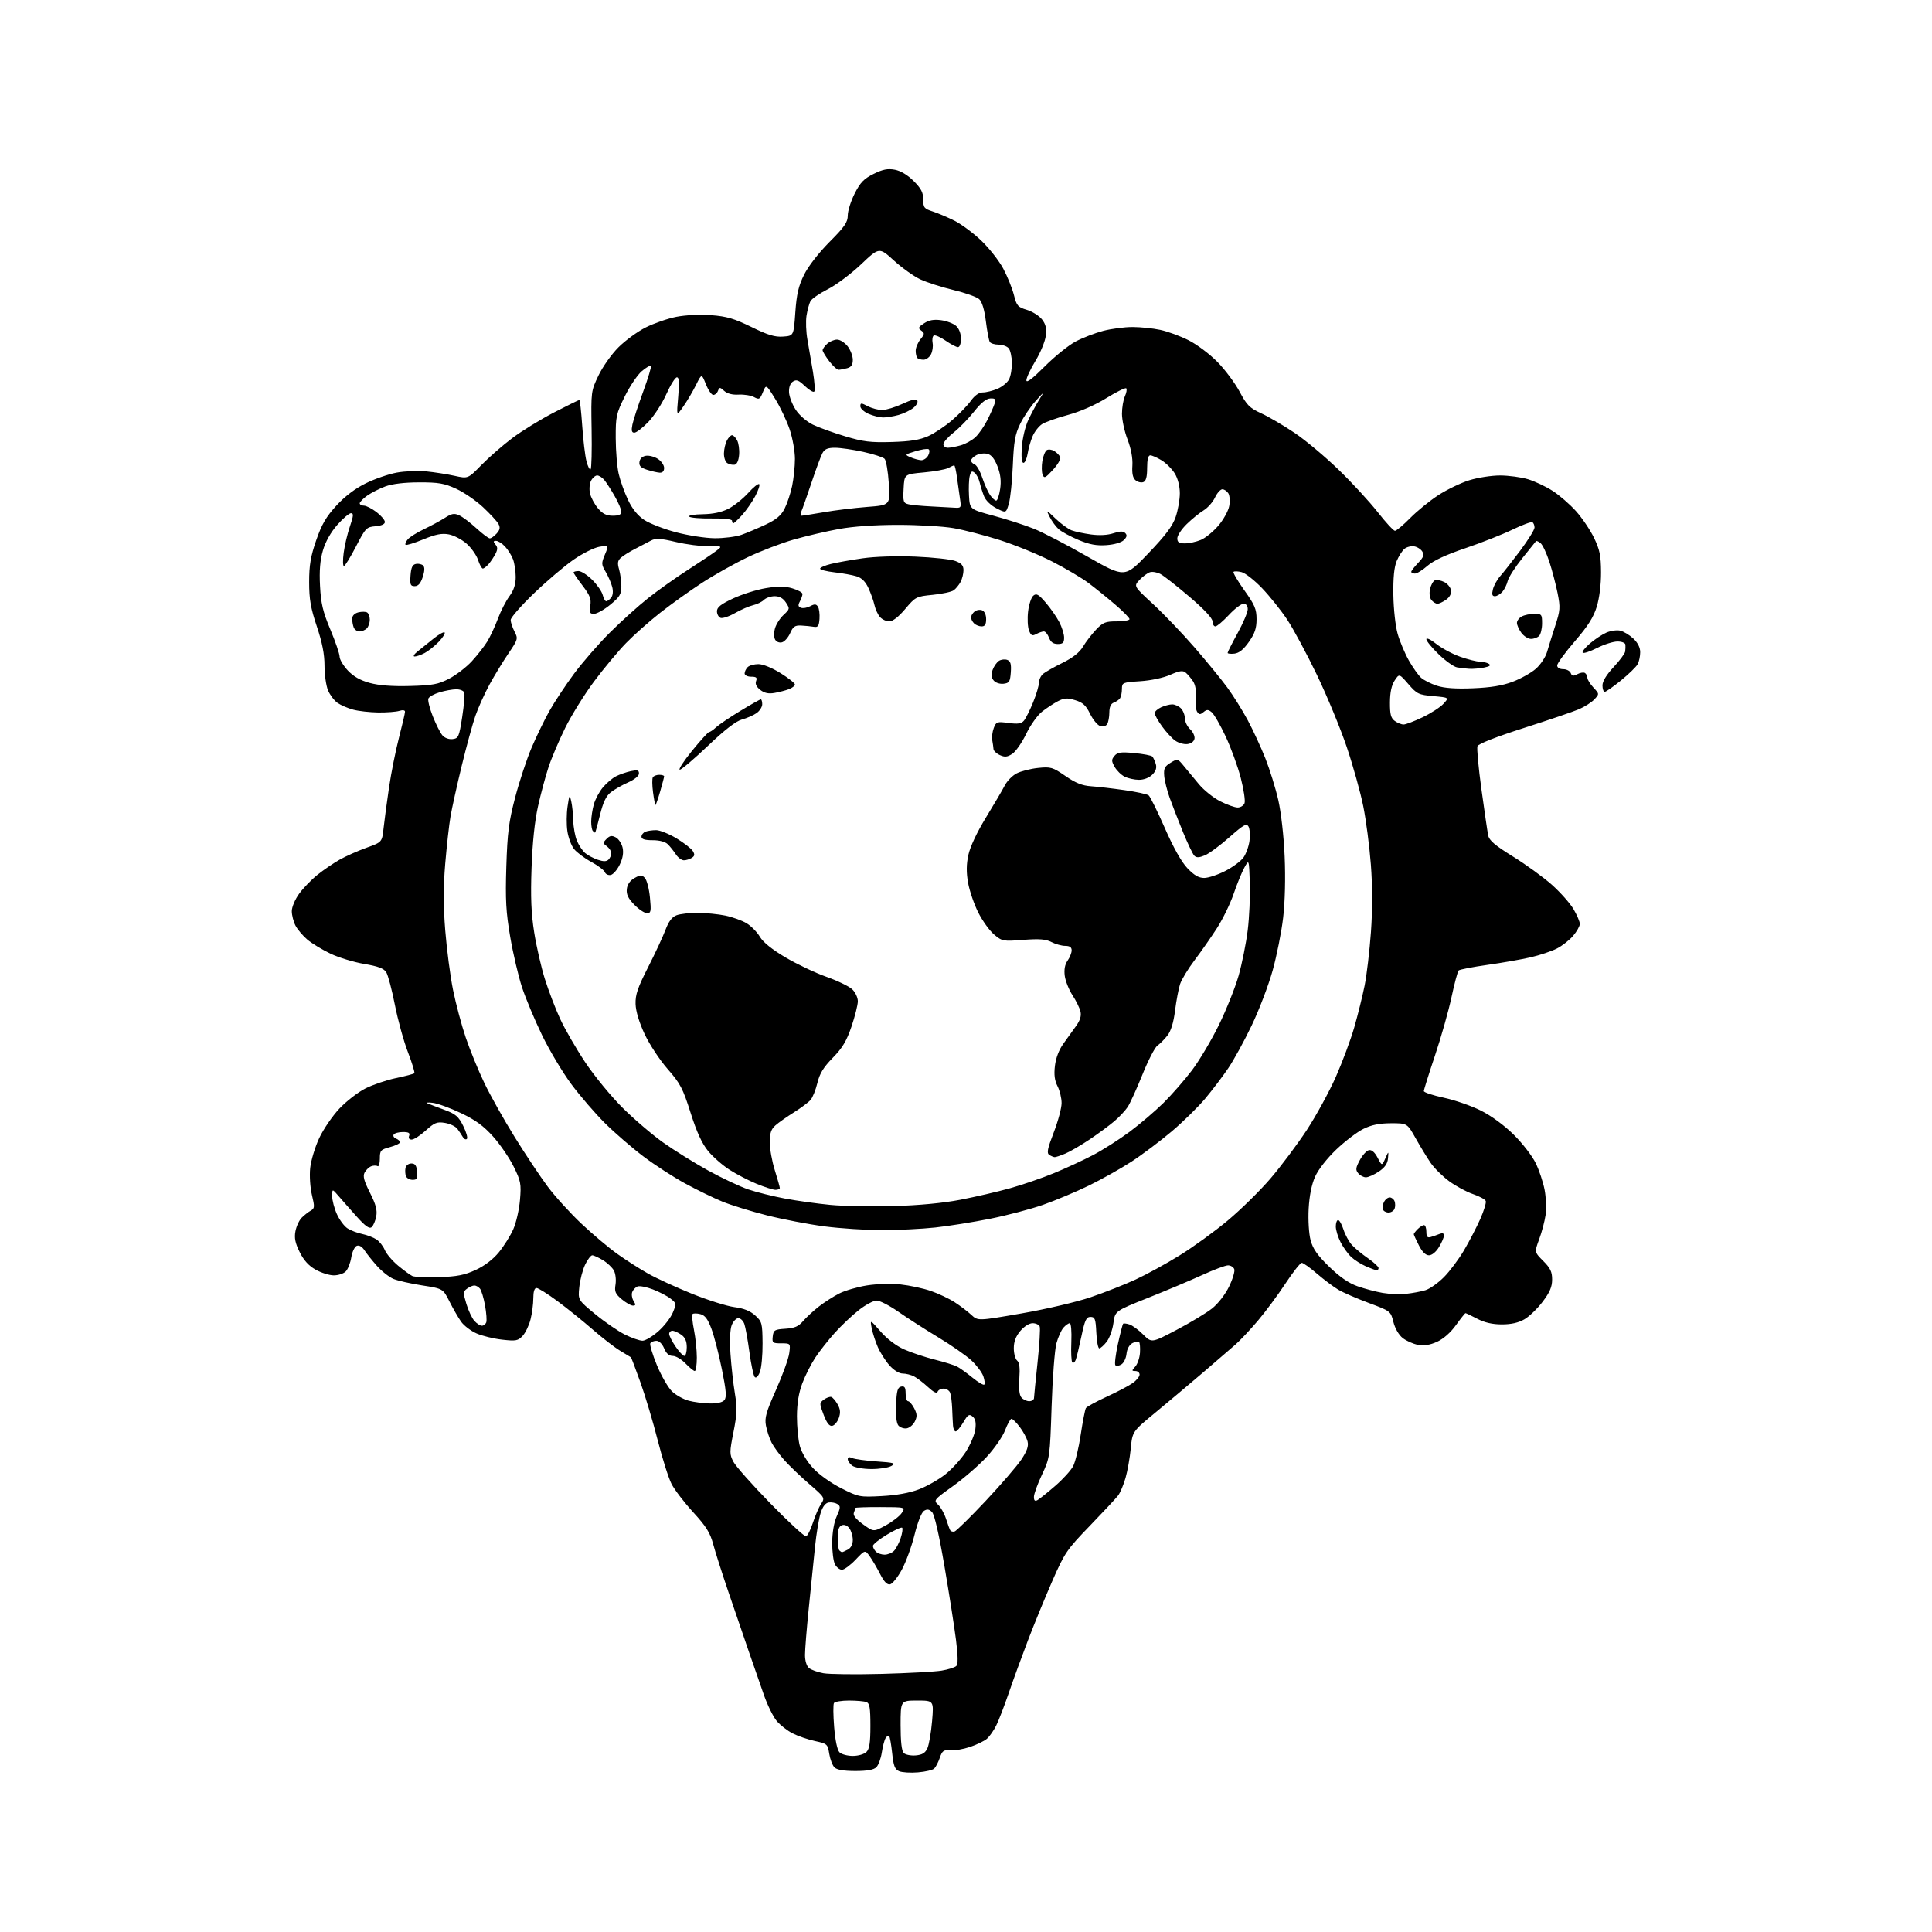 <?xml version="1.0" encoding="UTF-8" standalone="no"?>
<svg 
  version="1.1" 
  xmlns="http://www.w3.org/2000/svg" 
  xmlns:xlink="http://www.w3.org/1999/xlink" 
  xmlns:svg="http://www.w3.org/2000/svg"
  xmlns:rdf="http://www.w3.org/1999/02/22-rdf-syntax-ns#"
  xmlns:cc="http://creativecommons.org/ns#"
  xmlns:dc="http://purl.org/dc/elements/1.1/"
  viewBox="0 0 768 768"
  width="768"
  height="768"
>
<style>svg {background-color: white; }</style>"
<path stroke="none" fill="black" fill-rule="evenodd" d="M364.89,704.55C361.93,704.80 358.56,704.58 357.40,704.08C355.71,703.35 355.18,701.96 354.65,696.92C354.29,693.48 353.75,690.41 353.44,690.11C353.14,689.81 352.51,690.18 352.03,690.94C351.56,691.71 350.89,694.28 350.53,696.65C350.17,699.03 349.20,701.66 348.37,702.49C347.31,703.54 344.79,704.00 340.00,704.00C335.38,704.00 332.68,703.53 331.71,702.57C330.92,701.78 329.99,699.34 329.64,697.15C329.03,693.31 328.82,693.13 323.97,692.09C321.20,691.49 317.21,690.13 315.09,689.05C312.98,687.97 310.13,685.75 308.76,684.12C307.38,682.49 305.10,677.86 303.68,673.83C302.26,669.80 299.55,662.00 297.66,656.50C295.76,651.00 292.14,640.42 289.62,633.00C287.09,625.58 284.33,616.94 283.50,613.82C282.28,609.26 280.71,606.76 275.53,601.11C271.99,597.24 268.12,592.19 266.94,589.88C265.76,587.57 263.29,579.77 261.46,572.56C259.63,565.34 256.54,555.01 254.61,549.60C252.68,544.19 250.96,539.67 250.80,539.55C250.63,539.44 248.70,538.26 246.50,536.94C244.31,535.62 239.41,531.83 235.61,528.52C231.82,525.21 225.53,520.14 221.63,517.25C217.73,514.36 213.97,512.00 213.27,512.00C212.45,512.00 212.00,513.44 212.00,516.06C212.00,518.29 211.51,522.08 210.90,524.47C210.30,526.87 208.88,529.82 207.76,531.03C205.92,533.00 205.09,533.16 199.61,532.54C196.25,532.17 191.66,531.05 189.41,530.05C187.16,529.06 184.40,526.96 183.29,525.38C182.17,523.79 180.10,520.20 178.68,517.38C176.10,512.26 176.10,512.26 167.80,510.97C163.23,510.26 158.11,509.10 156.42,508.40C154.72,507.69 151.80,505.40 149.92,503.30C148.04,501.20 145.79,498.39 144.93,497.07C143.95,495.56 142.78,494.87 141.82,495.24C140.97,495.56 140.00,497.63 139.64,499.84C139.29,502.05 138.29,504.57 137.43,505.43C136.56,506.29 134.43,506.99 132.68,506.98C130.93,506.97 127.70,505.96 125.50,504.73C122.75,503.20 120.76,501.01 119.14,497.74C117.36,494.15 116.94,492.12 117.45,489.44C117.81,487.49 118.94,485.06 119.94,484.06C120.95,483.05 122.56,481.79 123.52,481.25C125.10,480.37 125.14,479.76 124.00,475.02C123.30,472.08 122.99,467.37 123.31,464.32C123.62,461.33 125.23,455.98 126.89,452.43C128.55,448.88 132.17,443.59 134.93,440.66C137.70,437.74 142.34,434.14 145.26,432.67C148.17,431.20 153.62,429.35 157.37,428.56C161.13,427.78 164.42,426.91 164.70,426.63C164.97,426.36 163.83,422.59 162.16,418.25C160.48,413.91 158.15,405.44 156.97,399.43C155.79,393.42 154.24,387.58 153.53,386.46C152.57,384.96 150.31,384.11 144.80,383.18C140.71,382.49 134.69,380.67 131.43,379.12C128.17,377.57 124.02,375.06 122.21,373.54C120.41,372.01 118.27,369.49 117.46,367.93C116.66,366.37 116.00,363.79 116.00,362.20C116.00,360.59 117.29,357.52 118.90,355.30C120.49,353.10 123.75,349.72 126.15,347.79C128.54,345.86 132.53,343.14 135.00,341.74C137.47,340.35 142.29,338.21 145.69,336.99C151.88,334.77 151.88,334.77 152.49,329.14C152.83,326.04 153.80,318.77 154.65,313.00C155.50,307.23 157.28,298.33 158.60,293.24C159.92,288.14 161.00,283.50 161.00,282.92C161.00,282.28 160.11,282.15 158.75,282.58C157.51,282.97 153.74,283.26 150.36,283.22C146.98,283.17 142.48,282.67 140.36,282.09C138.24,281.52 135.44,280.30 134.14,279.39C132.85,278.48 131.16,276.24 130.39,274.40C129.63,272.57 129.00,268.15 129.00,264.59C129.00,260.03 128.10,255.42 125.95,249.01C123.50,241.70 122.90,238.23 122.90,231.38C122.90,224.64 123.49,221.17 125.70,214.76C127.89,208.44 129.64,205.43 133.71,200.99C137.11,197.29 141.17,194.20 145.37,192.14C148.91,190.39 154.44,188.48 157.66,187.88C160.87,187.28 166.20,187.06 169.50,187.39C172.80,187.72 177.87,188.52 180.76,189.16C186.03,190.32 186.03,190.32 191.38,184.84C194.33,181.82 199.83,177.02 203.62,174.17C207.40,171.32 214.85,166.74 220.16,163.99C225.48,161.25 230.03,159.00 230.29,159.00C230.54,159.00 231.05,163.61 231.44,169.25C231.82,174.89 232.58,181.23 233.13,183.35C233.68,185.47 234.42,186.91 234.78,186.55C235.14,186.19 235.32,179.06 235.17,170.70C234.92,155.62 234.94,155.45 237.92,149.24C239.57,145.80 243.13,140.77 245.84,138.07C248.54,135.37 253.41,131.81 256.66,130.17C259.92,128.53 265.40,126.63 268.84,125.95C272.52,125.23 278.25,124.96 282.71,125.29C288.90,125.76 291.89,126.64 298.71,129.99C305.28,133.21 308.02,134.04 311.30,133.80C315.50,133.50 315.50,133.50 316.15,124.20C316.67,116.88 317.41,113.70 319.64,109.20C321.31,105.83 325.44,100.51 329.73,96.19C335.78,90.12 337.00,88.34 337.00,85.62C337.00,83.83 338.24,79.92 339.75,76.93C341.97,72.55 343.42,71.04 347.26,69.14C350.93,67.32 352.86,66.94 355.71,67.47C358.04,67.91 360.80,69.56 363.20,71.97C366.17,74.93 367.00,76.54 367.00,79.30C367.00,82.51 367.35,82.96 370.75,84.06C372.81,84.73 376.73,86.39 379.45,87.75C382.17,89.12 386.95,92.67 390.08,95.66C393.20,98.64 397.13,103.65 398.81,106.79C400.48,109.93 402.38,114.64 403.04,117.25C404.12,121.55 404.60,122.10 408.19,123.17C410.36,123.82 413.05,125.51 414.17,126.93C415.70,128.87 416.08,130.48 415.72,133.50C415.45,135.70 413.61,140.17 411.62,143.44C409.63,146.71 408.00,150.19 408.00,151.17C408.00,152.39 410.32,150.64 415.25,145.70C419.24,141.71 424.78,137.24 427.57,135.76C430.37,134.28 435.30,132.38 438.53,131.53C441.77,130.69 447.00,130.00 450.16,130.00C453.32,130.00 458.29,130.51 461.20,131.13C464.12,131.74 469.19,133.60 472.48,135.26C475.78,136.92 480.94,140.80 483.98,143.91C487.02,147.01 490.97,152.33 492.78,155.72C495.64,161.09 496.73,162.19 501.41,164.33C504.36,165.68 510.31,169.17 514.64,172.09C518.96,175.00 526.85,181.61 532.17,186.77C537.49,191.92 544.46,199.49 547.66,203.57C550.86,207.66 553.95,211.00 554.52,211.00C555.10,211.00 557.81,208.73 560.54,205.96C563.27,203.18 568.30,199.09 571.71,196.86C575.13,194.64 580.68,191.96 584.05,190.91C587.42,189.86 592.95,189.00 596.34,189.01C599.73,189.02 604.71,189.69 607.42,190.51C610.12,191.33 614.51,193.40 617.17,195.11C619.83,196.81 624.01,200.44 626.46,203.16C628.91,205.89 632.14,210.68 633.65,213.81C635.92,218.52 636.40,220.87 636.43,227.50C636.45,232.34 635.78,237.74 634.73,241.16C633.44,245.38 631.22,248.88 626.00,254.93C622.15,259.39 619.00,263.71 619.00,264.52C619.00,265.41 619.95,266.00 621.39,266.00C622.71,266.00 624.05,266.69 624.38,267.54C624.85,268.76 625.40,268.86 627.01,268.00C628.13,267.40 629.48,267.18 630.02,267.51C630.56,267.85 631.00,268.70 631.00,269.41C631.00,270.13 632.07,271.87 633.39,273.29C635.78,275.86 635.78,275.86 633.77,278.02C632.66,279.20 629.90,280.97 627.63,281.94C625.36,282.91 615.49,286.27 605.70,289.40C594.79,292.89 587.68,295.68 587.32,296.61C587.00,297.44 587.71,305.18 588.90,313.81C590.08,322.44 591.29,330.67 591.58,332.10C591.97,334.09 594.31,336.08 601.42,340.48C606.55,343.65 613.51,348.71 616.89,351.71C620.26,354.72 624.14,359.09 625.51,361.43C626.88,363.76 628.00,366.39 628.00,367.26C628.00,368.13 626.82,370.25 625.37,371.97C623.93,373.68 621.01,375.97 618.90,377.05C616.78,378.13 612.10,379.70 608.49,380.54C604.89,381.37 597.13,382.73 591.24,383.56C585.35,384.39 580.22,385.39 579.82,385.78C579.43,386.18 578.15,391.00 576.97,396.50C575.79,402.00 572.84,412.41 570.41,419.64C567.99,426.87 566.00,433.20 566.00,433.72C566.00,434.24 569.57,435.43 573.94,436.36C578.30,437.30 584.94,439.60 588.69,441.48C592.81,443.54 597.96,447.32 601.72,451.04C605.15,454.42 609.08,459.51 610.46,462.35C611.84,465.18 613.44,469.98 614.01,473.00C614.58,476.02 614.75,480.52 614.39,483.00C614.03,485.48 612.89,489.81 611.84,492.62C609.95,497.75 609.95,497.75 613.47,501.27C616.29,504.09 617.00,505.57 616.99,508.65C616.99,511.55 616.06,513.72 613.24,517.44C611.19,520.16 607.93,523.31 606.01,524.43C603.64,525.81 600.74,526.47 597.01,526.47C593.26,526.47 590.14,525.75 587.22,524.23C584.86,523.00 582.77,522.00 582.56,522.00C582.36,522.00 580.64,524.15 578.76,526.77C576.63,529.74 573.77,532.25 571.23,533.40C568.40,534.67 566.05,535.04 563.67,534.60C561.76,534.24 559.03,533.02 557.60,531.90C556.06,530.69 554.54,528.08 553.90,525.52C552.82,521.22 552.76,521.17 544.16,517.97C539.40,516.20 533.92,513.82 532.00,512.68C530.08,511.54 526.26,508.67 523.52,506.31C520.78,503.94 518.05,502.00 517.47,502.00C516.88,502.00 513.96,505.71 510.97,510.25C507.98,514.79 503.07,521.41 500.06,524.96C497.06,528.51 493.04,532.78 491.14,534.46C489.23,536.13 483.36,541.19 478.09,545.71C472.81,550.22 464.37,557.32 459.33,561.48C450.15,569.04 450.15,569.04 449.50,575.77C449.14,579.47 448.21,584.75 447.42,587.50C446.63,590.25 445.30,593.40 444.45,594.50C443.61,595.60 438.55,601.02 433.21,606.55C424.03,616.05 423.22,617.25 418.27,628.55C415.40,635.12 411.06,645.67 408.65,652.00C406.23,658.33 402.78,667.77 400.99,673.00C399.20,678.23 396.94,684.08 395.97,686.00C395.00,687.92 393.38,690.24 392.36,691.15C391.34,692.05 388.29,693.53 385.59,694.44C382.89,695.34 379.34,695.95 377.69,695.79C375.12,695.54 374.56,695.94 373.60,698.71C373.00,700.47 372.00,702.41 371.39,703.01C370.78,703.62 367.86,704.31 364.89,704.55zM339.00,698.00C341.17,698.00 343.54,697.31 344.43,696.43C345.62,695.24 346.00,692.72 346.00,686.04C346.00,678.91 345.70,677.10 344.42,676.61C343.55,676.27 340.42,676.00 337.48,676.00C334.53,676.00 331.84,676.45 331.51,676.99C331.17,677.53 331.21,681.84 331.59,686.56C332.02,691.84 332.84,695.69 333.71,696.57C334.50,697.36 336.88,698.00 339.00,698.00zM363.99,697.80C366.58,697.58 367.78,696.85 368.64,695.00C369.28,693.62 370.12,688.79 370.51,684.25C371.21,676.00 371.21,676.00 364.60,676.00C358.00,676.00 358.00,676.00 358.00,685.80C358.00,692.29 358.42,696.02 359.25,696.85C359.93,697.53 362.07,697.96 363.99,697.80zM350.50,665.40C360.95,665.12 371.66,664.54 374.30,664.10C376.94,663.66 379.57,662.83 380.15,662.25C380.88,661.52 380.84,658.38 380.02,651.85C379.37,646.71 377.31,633.52 375.43,622.54C373.26,609.87 371.45,602.03 370.49,601.06C369.35,599.92 368.54,599.80 367.30,600.59C366.31,601.21 364.78,605.09 363.55,610.07C362.40,614.71 360.12,620.97 358.48,623.99C356.84,627.01 354.74,629.63 353.80,629.80C352.65,630.02 351.41,628.74 349.92,625.81C348.72,623.44 346.87,620.27 345.81,618.77C343.89,616.03 343.89,616.03 340.10,620.02C338.01,622.21 335.58,624.00 334.69,624.00C333.80,624.00 332.55,623.04 331.92,621.86C331.29,620.68 330.79,616.78 330.81,613.18C330.84,609.17 331.53,605.15 332.61,602.75C334.12,599.40 334.17,598.72 332.94,597.92C332.15,597.41 330.60,597.10 329.50,597.24C328.16,597.42 327.08,598.78 326.23,601.39C325.53,603.53 324.52,609.60 323.98,614.89C323.44,620.18 322.32,631.14 321.50,639.26C320.67,647.37 320.00,655.75 320.00,657.88C320.00,660.20 320.64,662.28 321.59,663.07C322.46,663.80 325.05,664.73 327.34,665.14C329.63,665.56 340.05,665.67 350.50,665.40zM351.63,618.00C352.85,618.00 354.53,617.33 355.35,616.51C356.17,615.69 357.37,613.41 358.02,611.44C358.67,609.48 358.94,607.61 358.63,607.29C358.31,606.98 355.57,608.23 352.53,610.07C349.49,611.91 347.00,613.91 347.00,614.51C347.00,615.11 347.54,616.14 348.20,616.80C348.86,617.46 350.40,618.00 351.63,618.00zM334.73,617.00C334.95,617.00 336.00,616.53 337.07,615.96C338.26,615.32 339.00,613.87 339.00,612.16C339.00,610.63 338.39,608.55 337.64,607.53C336.81,606.39 335.65,605.92 334.64,606.31C333.47,606.76 333.00,608.17 333.00,611.30C333.00,613.70 333.30,615.97 333.67,616.33C334.03,616.70 334.51,617.00 334.73,617.00zM320.42,610.70C321.02,610.51 322.24,608.08 323.14,605.31C324.04,602.54 325.50,599.17 326.38,597.82C327.97,595.40 327.90,595.29 321.71,589.93C318.26,586.95 313.82,582.70 311.85,580.50C309.88,578.30 307.57,575.13 306.72,573.47C305.87,571.80 304.86,568.76 304.48,566.73C303.89,563.61 304.53,561.35 308.49,552.47C311.08,546.66 313.44,540.13 313.73,537.96C314.26,534.00 314.26,534.00 310.57,534.00C307.12,534.00 306.89,533.81 307.18,531.25C307.47,528.74 307.90,528.47 312.21,528.20C315.86,527.96 317.42,527.29 319.21,525.20C320.47,523.71 323.30,521.10 325.50,519.38C327.70,517.67 331.36,515.32 333.64,514.17C335.91,513.02 340.85,511.58 344.61,510.98C348.46,510.37 354.31,510.19 357.98,510.59C361.56,510.97 366.97,512.13 370.00,513.17C373.02,514.21 377.30,516.23 379.50,517.66C381.70,519.08 384.68,521.35 386.12,522.69C388.73,525.12 388.73,525.12 406.12,522.10C415.69,520.44 428.00,517.56 433.50,515.69C439.00,513.82 447.06,510.65 451.41,508.64C455.76,506.63 463.65,502.31 468.94,499.03C474.24,495.76 482.83,489.53 488.04,485.18C493.25,480.83 500.94,473.27 505.12,468.38C509.30,463.49 515.77,454.84 519.49,449.17C523.20,443.49 528.38,434.02 531.00,428.11C533.61,422.20 536.91,413.35 538.33,408.43C539.74,403.52 541.60,396.04 542.45,391.82C543.30,387.59 544.43,377.99 544.97,370.49C545.61,361.50 545.60,352.35 544.94,343.67C544.39,336.43 543.03,326.00 541.92,320.50C540.82,315.00 537.87,304.43 535.37,297.00C532.87,289.57 527.51,276.62 523.47,268.22C519.42,259.82 514.10,249.92 511.63,246.22C509.16,242.52 504.68,236.93 501.68,233.80C498.68,230.66 495.02,227.79 493.56,227.43C492.10,227.06 490.66,227.01 490.35,227.31C490.05,227.62 491.98,230.92 494.65,234.66C498.79,240.46 499.50,242.14 499.50,246.14C499.50,249.74 498.80,251.83 496.46,255.16C494.36,258.16 492.58,259.60 490.71,259.82C489.22,259.99 488.00,259.86 488.00,259.52C488.00,259.18 489.80,255.63 492.00,251.62C494.20,247.61 496.00,243.36 496.00,242.16C496.00,240.80 495.38,240.00 494.32,240.00C493.40,240.00 490.75,242.02 488.45,244.50C486.14,246.97 483.75,249.00 483.13,249.00C482.51,249.00 482.00,248.11 482.00,247.02C482.00,245.77 478.68,242.21 472.89,237.27C467.88,233.00 462.69,228.91 461.35,228.20C460.01,227.48 458.11,227.15 457.12,227.46C456.13,227.78 454.26,229.15 452.98,230.52C450.64,233.01 450.64,233.01 458.33,240.10C462.56,244.00 469.99,251.76 474.83,257.34C479.67,262.93 485.55,270.11 487.88,273.30C490.22,276.49 493.87,282.34 496.00,286.30C498.12,290.26 501.28,297.10 503.02,301.50C504.76,305.90 507.06,313.32 508.13,318.00C509.25,322.91 510.33,332.41 510.67,340.50C511.04,349.05 510.81,358.51 510.07,364.80C509.41,370.47 507.53,379.92 505.89,385.80C504.24,391.69 500.50,401.51 497.56,407.64C494.63,413.77 490.43,421.43 488.23,424.66C486.03,427.90 481.94,433.29 479.13,436.65C476.32,440.01 470.31,445.91 465.76,449.76C461.22,453.60 454.03,459.01 449.78,461.77C445.54,464.53 437.89,468.82 432.78,471.31C427.68,473.79 419.50,477.22 414.60,478.94C409.71,480.65 400.26,483.14 393.60,484.47C386.95,485.80 377.13,487.37 371.79,487.95C366.45,488.53 356.91,489.00 350.59,489.00C344.27,489.00 333.95,488.32 327.66,487.50C321.36,486.67 311.10,484.70 304.85,483.12C298.61,481.54 290.65,479.08 287.17,477.66C283.69,476.24 277.04,473.00 272.39,470.47C267.74,467.94 260.27,463.10 255.79,459.72C251.31,456.34 244.45,450.41 240.54,446.54C236.64,442.67 230.61,435.68 227.13,431.00C223.66,426.32 218.41,417.55 215.48,411.50C212.55,405.45 208.97,396.90 207.52,392.50C206.07,388.10 203.96,379.10 202.83,372.50C201.13,362.58 200.86,357.73 201.27,344.50C201.70,330.97 202.24,326.73 204.78,317.00C206.44,310.68 209.36,301.81 211.28,297.30C213.20,292.79 216.40,286.19 218.39,282.63C220.38,279.08 224.78,272.42 228.18,267.83C231.58,263.25 237.99,255.88 242.43,251.46C246.87,247.04 253.70,240.88 257.62,237.78C261.53,234.67 268.73,229.56 273.62,226.42C278.50,223.28 283.55,219.89 284.84,218.89C287.18,217.07 287.18,217.07 281.66,217.14C278.63,217.18 272.75,216.41 268.61,215.43C262.47,213.98 260.64,213.88 258.78,214.88C257.53,215.55 254.70,217.03 252.50,218.16C250.30,219.28 247.75,220.87 246.84,221.68C245.53,222.84 245.37,223.82 246.09,226.32C246.59,228.06 247.00,231.12 247.00,233.12C247.00,236.21 246.33,237.31 242.58,240.38C240.15,242.37 237.25,244.00 236.14,244.00C234.43,244.00 234.20,243.52 234.65,240.75C235.08,238.11 234.50,236.63 231.59,232.81C229.61,230.23 228.00,227.87 228.00,227.56C228.00,227.25 228.89,227.00 229.97,227.00C231.05,227.00 233.52,228.58 235.45,230.52C237.39,232.45 239.25,235.15 239.59,236.52C239.94,237.88 240.56,239.00 240.99,239.00C241.41,239.00 242.28,238.37 242.92,237.60C243.62,236.75 243.81,235.08 243.38,233.38C242.99,231.83 241.82,229.12 240.79,227.36C239.03,224.39 239.01,223.91 240.46,220.45C242.01,216.74 242.01,216.74 238.29,217.34C236.24,217.67 231.62,219.97 228.03,222.45C224.44,224.93 217.34,230.97 212.25,235.86C207.16,240.75 203.00,245.51 203.00,246.43C203.00,247.35 203.68,249.42 204.52,251.03C205.99,253.88 205.91,254.16 202.12,259.74C199.97,262.91 196.59,268.45 194.61,272.07C192.64,275.68 190.10,281.30 188.97,284.57C187.84,287.83 185.39,296.80 183.52,304.50C181.65,312.20 179.66,321.20 179.09,324.50C178.52,327.80 177.58,336.29 176.98,343.36C176.21,352.58 176.21,360.09 176.99,369.86C177.59,377.36 178.98,388.00 180.09,393.50C181.20,399.00 183.48,407.55 185.16,412.50C186.84,417.45 190.15,425.55 192.53,430.50C194.90,435.45 200.33,445.12 204.60,452.00C208.86,458.88 214.76,467.73 217.71,471.68C220.66,475.63 226.71,482.28 231.16,486.47C235.60,490.65 242.01,496.05 245.40,498.46C248.78,500.88 254.26,504.38 257.57,506.25C260.88,508.13 268.74,511.73 275.04,514.28C281.34,516.82 288.93,519.21 291.90,519.60C295.64,520.08 298.19,521.10 300.18,522.90C302.90,525.36 303.06,525.95 303.13,534.00C303.17,538.67 302.69,543.81 302.06,545.41C301.38,547.15 300.56,547.96 300.03,547.41C299.53,546.91 298.58,542.45 297.91,537.50C297.24,532.55 296.32,527.49 295.87,526.25C295.42,525.01 294.35,524.00 293.50,524.00C292.65,524.00 291.47,525.24 290.87,526.75C290.21,528.43 290.02,532.90 290.38,538.23C290.71,543.04 291.49,550.08 292.12,553.88C293.07,559.65 292.98,562.19 291.56,569.32C289.98,577.28 289.98,578.07 291.53,581.06C292.45,582.83 299.08,590.30 306.27,597.66C313.46,605.03 319.83,610.89 320.42,610.70zM352.12,606.34C354.78,604.89 357.64,602.67 358.47,601.41C359.97,599.12 359.97,599.12 349.98,599.09C344.49,599.07 340.00,599.23 340.00,599.44C340.00,599.66 339.74,600.52 339.42,601.35C339.03,602.36 340.25,603.90 343.05,605.92C347.27,608.98 347.27,608.98 352.12,606.34zM379.42,608.81C380.10,608.64 385.68,603.16 391.81,596.64C397.94,590.11 404.34,582.69 406.03,580.15C408.27,576.76 408.93,574.84 408.47,573.01C408.13,571.63 406.73,569.04 405.37,567.25C404.01,565.46 402.53,564.00 402.08,564.00C401.64,564.00 400.49,566.05 399.53,568.56C398.58,571.06 395.29,575.82 392.22,579.13C389.16,582.44 383.13,587.67 378.82,590.75C371.21,596.20 371.05,596.40 372.91,598.13C373.96,599.10 375.36,601.61 376.04,603.70C376.71,605.79 377.47,607.86 377.72,608.31C377.98,608.75 378.74,608.97 379.42,608.81zM412.44,596.30C413.23,595.85 416.38,593.33 419.44,590.68C422.51,588.04 425.73,584.49 426.60,582.80C427.47,581.12 428.83,575.46 429.61,570.24C430.40,565.02 431.32,560.29 431.66,559.74C432.00,559.19 435.70,557.17 439.89,555.24C444.08,553.32 448.74,550.87 450.25,549.80C451.76,548.74 453.00,547.22 453.00,546.43C453.00,545.64 452.26,545.00 451.35,545.00C449.82,545.00 449.82,544.86 451.30,543.22C452.18,542.24 453.02,539.79 453.16,537.76C453.29,535.73 453.13,533.79 452.79,533.45C452.45,533.12 451.26,533.33 450.15,533.92C448.92,534.58 448.00,536.24 447.81,538.15C447.64,539.88 446.73,541.78 445.80,542.36C444.86,542.95 443.78,543.11 443.39,542.72C443.00,542.34 443.45,538.55 444.38,534.30C445.31,530.06 446.25,526.42 446.46,526.20C446.68,525.99 447.81,526.12 448.97,526.49C450.14,526.86 452.61,528.67 454.45,530.52C457.80,533.87 457.80,533.87 467.77,528.62C473.25,525.74 479.57,521.92 481.81,520.15C484.17,518.28 487.02,514.62 488.56,511.47C490.02,508.47 490.96,505.34 490.64,504.51C490.32,503.68 489.21,503.00 488.17,503.00C487.13,503.00 482.50,504.73 477.89,506.85C473.28,508.96 463.59,513.04 456.37,515.92C443.24,521.15 443.24,521.15 442.60,525.96C442.25,528.61 441.04,531.96 439.91,533.39C438.78,534.83 437.46,536.00 436.98,536.00C436.49,536.00 435.96,533.19 435.80,529.75C435.54,524.27 435.25,523.50 433.50,523.50C431.82,523.50 431.25,524.71 429.88,531.19C428.99,535.41 427.97,539.64 427.61,540.58C427.25,541.52 426.64,541.97 426.25,541.59C425.87,541.20 425.69,537.54 425.87,533.44C426.04,529.28 425.77,526.00 425.24,526.00C424.73,526.00 423.61,526.79 422.75,527.75C421.89,528.71 420.63,531.52 419.94,534.00C419.26,536.48 418.40,547.73 418.03,559.00C417.36,579.32 417.32,579.56 414.18,586.23C412.43,589.93 411.00,593.89 411.00,595.03C411.00,596.53 411.39,596.88 412.44,596.30zM350.50,594.71C356.35,594.40 361.52,593.47 365.25,592.05C368.42,590.84 373.17,588.14 375.82,586.05C378.47,583.95 382.11,579.94 383.91,577.14C385.71,574.33 387.42,570.32 387.70,568.23C388.06,565.50 387.76,564.05 386.63,563.11C385.27,561.98 384.76,562.30 382.93,565.40C381.76,567.38 380.40,569.00 379.90,569.00C379.41,569.00 378.93,567.99 378.84,566.75C378.75,565.51 378.59,562.42 378.50,559.89C378.40,557.35 378.04,554.54 377.69,553.64C377.35,552.74 376.19,552.00 375.11,552.00C374.04,552.00 372.96,552.56 372.71,553.25C372.41,554.07 371.10,553.43 368.88,551.37C367.02,549.65 364.52,547.74 363.32,547.12C362.11,546.50 360.08,546.00 358.79,546.00C357.40,546.00 355.27,544.67 353.57,542.75C351.99,540.96 349.91,537.70 348.95,535.50C347.99,533.30 346.90,529.92 346.52,528.00C345.85,524.50 345.85,524.50 350.07,529.33C352.67,532.30 356.28,535.03 359.49,536.45C362.36,537.72 367.81,539.53 371.60,540.48C375.40,541.43 379.40,542.68 380.50,543.26C381.60,543.84 384.34,545.81 386.59,547.65C388.84,549.48 390.94,550.72 391.26,550.41C391.58,550.09 391.40,548.59 390.88,547.08C390.35,545.56 388.25,542.76 386.21,540.85C384.17,538.94 378.23,534.79 373.00,531.64C367.77,528.49 360.64,523.91 357.14,521.46C353.64,519.01 349.74,517.00 348.48,517.00C347.21,517.00 344.00,518.72 341.34,520.83C338.67,522.93 334.40,526.99 331.83,529.84C329.27,532.69 325.79,537.11 324.10,539.66C322.42,542.21 320.09,546.81 318.93,549.89C317.50,553.72 316.82,557.88 316.80,563.00C316.79,567.12 317.30,572.45 317.95,574.84C318.64,577.37 320.81,581.01 323.18,583.58C325.49,586.09 330.30,589.53 334.37,591.58C341.32,595.10 341.73,595.18 350.50,594.71zM346.32,583.97C343.07,583.95 339.73,583.35 338.75,582.61C337.79,581.88 337.00,580.72 337.00,580.03C337.00,579.21 337.59,579.06 338.75,579.59C339.71,580.03 344.10,580.64 348.50,580.94C355.54,581.43 356.24,581.65 354.32,582.75C353.11,583.44 349.51,583.99 346.32,583.97zM360.39,567.80C359.25,567.96 357.78,567.44 357.11,566.64C356.35,565.72 356.02,562.64 356.20,558.35C356.44,552.78 356.82,551.46 358.25,551.19C359.61,550.93 360.00,551.54 360.00,553.93C360.00,555.62 360.44,557.00 360.97,557.00C361.51,557.00 362.60,558.27 363.41,559.82C364.58,562.09 364.63,563.11 363.66,565.07C362.99,566.41 361.52,567.63 360.39,567.80zM330.83,566.79C329.70,567.01 328.67,565.70 327.42,562.43C325.68,557.88 325.69,557.70 327.52,556.36C328.57,555.60 329.89,555.13 330.46,555.32C331.03,555.51 332.16,556.83 332.97,558.26C334.06,560.20 334.18,561.58 333.45,563.67C332.90,565.22 331.73,566.62 330.83,566.79zM282.13,557.90C285.05,557.96 287.20,557.47 287.95,556.56C288.89,555.43 288.68,552.79 286.96,544.31C285.76,538.36 283.90,531.14 282.82,528.25C281.35,524.32 280.24,522.85 278.38,522.38C277.02,522.04 275.64,522.03 275.31,522.36C274.98,522.68 275.23,525.51 275.86,528.64C276.49,531.77 277.00,536.73 277.00,539.67C277.00,542.60 276.63,545.00 276.19,545.00C275.74,545.00 274.08,543.65 272.50,542.00C270.92,540.35 268.64,539.00 267.43,539.00C265.94,539.00 264.85,538.04 264.00,536.00C263.26,534.22 262.02,533.00 260.94,533.00C259.94,533.00 258.85,533.44 258.52,533.97C258.19,534.50 259.37,538.44 261.14,542.72C262.92,547.00 265.64,551.69 267.18,553.15C268.73,554.61 271.69,556.25 273.75,556.80C275.81,557.35 279.58,557.84 282.13,557.90zM409.12,557.00C410.16,557.00 411.01,556.44 411.03,555.75C411.05,555.06 411.68,548.69 412.44,541.59C413.20,534.49 413.58,528.08 413.30,527.34C413.02,526.60 411.75,526.00 410.48,526.00C409.14,526.00 407.10,527.28 405.59,529.08C403.80,531.21 403.00,533.32 403.00,535.95C403.00,538.04 403.59,540.25 404.32,540.85C405.24,541.61 405.50,543.75 405.20,547.97C404.91,551.90 405.19,554.53 406.00,555.50C406.69,556.33 408.09,557.00 409.12,557.00zM272.04,539.00C272.57,539.00 273.00,537.45 273.00,535.56C273.00,533.13 272.34,531.65 270.78,530.56C269.56,529.70 267.98,529.00 267.28,529.00C266.57,529.00 266.00,529.57 266.00,530.27C266.00,530.97 267.14,533.22 268.54,535.27C269.93,537.32 271.51,539.00 272.04,539.00zM255.45,532.96C256.58,532.93 259.39,531.25 261.70,529.21C264.02,527.17 266.60,523.84 267.44,521.81C268.93,518.24 268.90,518.07 266.56,516.23C265.23,515.18 262.07,513.54 259.54,512.57C257.01,511.60 254.27,511.07 253.45,511.38C252.63,511.70 251.67,512.70 251.32,513.61C250.97,514.52 251.21,516.11 251.85,517.13C252.79,518.63 252.73,519.00 251.59,519.00C250.80,519.00 248.80,517.86 247.14,516.47C244.60,514.33 244.22,513.42 244.68,510.61C244.97,508.77 244.69,506.29 244.04,505.08C243.40,503.88 241.44,502.02 239.69,500.95C237.93,499.88 236.02,499.01 235.44,499.00C234.85,499.00 233.57,500.68 232.59,502.74C231.61,504.79 230.57,508.78 230.28,511.61C229.75,516.75 229.75,516.75 236.59,522.39C240.36,525.50 245.68,529.15 248.41,530.52C251.15,531.88 254.32,532.98 255.45,532.96zM191.55,527.00C192.23,527.00 193.01,526.41 193.29,525.69C193.57,524.96 193.35,521.93 192.81,518.94C192.27,515.95 191.36,512.94 190.79,512.25C190.22,511.56 189.22,511.00 188.57,511.00C187.92,511.00 186.61,511.56 185.67,512.26C184.09,513.40 184.07,513.92 185.40,518.35C186.21,521.01 187.64,524.05 188.59,525.09C189.53,526.14 190.87,527.00 191.55,527.00zM559.00,514.31C561.48,514.05 564.91,513.41 566.63,512.88C568.36,512.35 571.65,510.03 573.96,507.71C576.27,505.40 579.89,500.56 582.00,496.97C584.10,493.38 587.01,487.78 588.45,484.53C589.89,481.27 590.86,478.08 590.61,477.42C590.36,476.77 588.07,475.53 585.52,474.66C582.96,473.79 578.72,471.50 576.09,469.57C573.46,467.64 570.14,464.36 568.72,462.28C567.29,460.20 564.61,455.80 562.76,452.50C559.39,446.50 559.39,446.50 552.95,446.51C548.33,446.52 545.22,447.15 542.00,448.74C539.52,449.95 534.67,453.65 531.20,456.95C527.48,460.50 524.04,464.90 522.78,467.73C521.39,470.83 520.50,475.29 520.21,480.50C519.97,485.02 520.30,490.46 520.98,493.00C521.88,496.40 523.68,498.97 528.33,503.50C532.58,507.63 536.11,510.07 539.67,511.32C542.51,512.32 547.01,513.51 549.67,513.96C552.33,514.42 556.52,514.57 559.00,514.31zM174.50,507.69C181.64,507.46 184.65,506.87 189.07,504.84C192.60,503.21 195.98,500.64 198.30,497.81C200.31,495.35 202.90,491.22 204.04,488.64C205.19,486.05 206.38,480.81 206.70,476.98C207.24,470.61 207.03,469.50 204.20,463.76C202.50,460.32 198.83,454.94 196.04,451.82C192.23,447.56 189.03,445.22 183.23,442.47C178.98,440.45 173.93,438.61 172.00,438.39C170.07,438.16 169.18,438.27 170.00,438.63C170.82,438.98 173.84,440.14 176.71,441.19C181.11,442.82 182.26,443.79 184.13,447.55C185.35,449.99 186.01,452.32 185.60,452.73C185.19,453.15 184.46,452.81 183.99,451.99C183.52,451.17 182.54,449.70 181.82,448.73C181.09,447.75 178.86,446.69 176.87,446.37C173.71,445.85 172.74,446.24 169.25,449.39C167.06,451.38 164.54,453.00 163.66,453.00C162.65,453.00 162.27,452.45 162.64,451.50C163.07,450.37 162.46,450.00 160.17,450.00C158.49,450.00 156.84,450.45 156.50,451.01C156.15,451.56 156.58,452.28 157.44,452.61C158.30,452.94 159.00,453.60 159.00,454.07C159.00,454.54 157.20,455.41 155.00,456.00C151.29,457.00 151.00,457.34 151.00,460.60C151.00,462.53 150.59,463.87 150.09,463.56C149.59,463.25 148.45,463.27 147.56,463.61C146.67,463.96 145.50,465.07 144.95,466.10C144.18,467.53 144.68,469.40 147.06,474.12C149.43,478.81 150.02,481.06 149.56,483.54C149.22,485.33 148.39,487.26 147.72,487.82C146.82,488.56 145.24,487.44 141.85,483.67C139.30,480.83 136.06,477.15 134.64,475.50C132.06,472.50 132.06,472.50 132.05,475.50C132.05,477.15 132.90,480.38 133.94,482.67C134.98,484.97 136.88,487.51 138.17,488.32C139.45,489.14 142.07,490.13 143.99,490.53C145.90,490.93 148.44,491.90 149.63,492.68C150.82,493.46 152.32,495.35 152.95,496.87C153.58,498.40 155.95,501.19 158.21,503.08C160.47,504.96 163.03,506.83 163.91,507.24C164.78,507.64 169.55,507.85 174.50,507.69zM547.25,504.96C546.84,504.94 544.93,504.24 543.01,503.41C541.09,502.57 538.45,500.90 537.16,499.70C535.86,498.49 533.95,495.83 532.90,493.79C531.86,491.75 531.00,488.94 531.00,487.54C531.00,486.14 531.42,485.00 531.92,485.00C532.43,485.00 533.39,486.69 534.05,488.75C534.71,490.81 536.20,493.56 537.37,494.86C538.54,496.15 541.41,498.54 543.75,500.15C546.09,501.77 548.00,503.52 548.00,504.05C548.00,504.57 547.66,504.98 547.25,504.96zM568.04,499.00C566.72,499.00 565.35,497.65 564.02,495.04C562.91,492.86 562.00,490.87 562.00,490.61C562.00,490.35 562.71,489.44 563.57,488.57C564.44,487.71 565.56,487.00 566.07,487.00C566.58,487.00 567.00,488.18 567.00,489.62C567.00,491.63 567.40,492.12 568.75,491.73C569.71,491.45 571.29,490.90 572.25,490.51C573.41,490.03 574.00,490.24 574.00,491.14C573.99,491.89 573.10,493.96 572.01,495.75C570.84,497.67 569.21,499.00 568.04,499.00zM551.98,482.00C550.98,482.00 549.96,481.44 549.72,480.75C549.47,480.06 549.68,478.71 550.17,477.75C550.67,476.79 551.68,476.00 552.43,476.00C553.18,476.00 554.05,476.68 554.36,477.50C554.68,478.32 554.68,479.68 554.36,480.50C554.05,481.32 552.97,482.00 551.98,482.00zM355.21,479.43C365.21,479.16 374.83,478.25 381.71,476.93C387.64,475.79 396.55,473.73 401.50,472.35C406.45,470.97 414.32,468.26 419.00,466.33C423.68,464.40 430.65,461.18 434.50,459.16C438.34,457.15 444.87,452.99 449.00,449.93C453.12,446.86 459.20,441.68 462.50,438.42C465.80,435.15 470.88,429.34 473.80,425.49C476.71,421.65 481.53,413.55 484.50,407.50C487.47,401.45 491.01,392.60 492.37,387.83C493.72,383.05 495.35,374.95 495.98,369.83C496.62,364.70 496.99,356.23 496.82,351.00C496.50,341.50 496.50,341.50 494.63,344.94C493.59,346.83 491.68,351.53 490.37,355.38C489.06,359.22 486.09,365.33 483.77,368.94C481.45,372.55 477.45,378.28 474.88,381.68C472.31,385.07 469.71,389.35 469.10,391.18C468.50,393.01 467.60,397.76 467.10,401.72C466.50,406.52 465.48,409.84 464.06,411.65C462.89,413.14 461.10,414.94 460.08,415.65C459.07,416.36 456.38,421.57 454.11,427.22C451.84,432.87 449.19,438.67 448.24,440.09C447.28,441.51 444.93,444.03 443.00,445.67C441.07,447.32 436.66,450.58 433.20,452.91C429.73,455.24 425.36,457.79 423.48,458.57C421.60,459.36 419.71,459.99 419.28,459.98C418.85,459.98 417.88,459.58 417.13,459.10C416.02,458.40 416.34,456.74 418.88,450.15C420.60,445.70 422.00,440.45 422.00,438.48C422.00,436.51 421.27,433.49 420.38,431.77C419.22,429.52 418.93,427.24 419.35,423.67C419.73,420.52 420.97,417.28 422.72,414.86C424.25,412.75 426.54,409.56 427.80,407.78C429.40,405.53 429.92,403.78 429.49,402.03C429.15,400.64 427.73,397.74 426.32,395.60C424.92,393.45 423.54,390.00 423.26,387.94C422.93,385.41 423.29,383.42 424.38,381.87C425.27,380.60 426.00,378.76 426.00,377.78C426.00,376.54 425.23,376.00 423.45,376.00C422.05,376.00 419.59,375.32 417.98,374.49C415.73,373.33 413.18,373.13 406.76,373.62C398.73,374.24 398.36,374.17 395.18,371.50C393.37,369.98 390.54,366.04 388.88,362.76C387.22,359.47 385.40,354.16 384.83,350.95C384.10,346.81 384.13,343.60 384.94,339.85C385.63,336.64 388.36,330.82 391.90,325.03C395.11,319.79 398.48,314.05 399.39,312.27C400.29,310.49 402.43,308.31 404.13,307.43C405.83,306.55 409.66,305.58 412.65,305.27C417.70,304.75 418.43,304.97 423.52,308.47C427.58,311.27 430.20,312.31 433.74,312.55C436.36,312.73 442.32,313.42 447.00,314.09C451.68,314.76 456.00,315.69 456.60,316.16C457.21,316.62 460.09,322.46 463.02,329.13C466.43,336.92 469.64,342.64 472.01,345.13C474.67,347.93 476.51,349.00 478.67,349.00C480.30,349.00 484.06,347.76 487.02,346.25C489.98,344.74 493.24,342.34 494.27,340.91C495.30,339.49 496.39,336.51 496.69,334.28C496.99,332.06 496.81,329.49 496.31,328.58C495.51,327.17 494.41,327.79 488.67,332.85C484.98,336.11 480.59,339.34 478.92,340.03C476.67,340.96 475.60,341.00 474.76,340.16C474.14,339.54 472.12,335.31 470.26,330.77C468.41,326.22 466.03,320.12 464.98,317.20C463.93,314.29 462.95,310.33 462.79,308.41C462.55,305.50 462.97,304.64 465.32,303.21C468.10,301.52 468.17,301.54 470.59,304.50C471.94,306.15 474.65,309.43 476.62,311.78C478.59,314.14 482.39,317.18 485.07,318.53C487.74,319.89 490.86,321.00 492.00,321.00C493.13,321.00 494.36,320.23 494.72,319.29C495.08,318.35 494.41,313.84 493.23,309.27C492.05,304.70 489.34,297.26 487.21,292.73C485.09,288.20 482.59,283.88 481.67,283.13C480.29,281.99 479.73,281.98 478.42,283.06C477.12,284.15 476.68,284.13 475.88,282.94C475.35,282.15 475.10,279.61 475.33,277.29C475.60,274.58 475.20,272.26 474.23,270.79C473.39,269.53 472.07,267.98 471.28,267.34C470.18,266.44 468.81,266.64 465.18,268.25C462.46,269.46 457.47,270.52 453.25,270.79C446.22,271.25 446.00,271.34 445.98,273.88C445.98,275.32 445.64,276.98 445.23,277.57C444.83,278.16 443.71,278.94 442.75,279.29C441.58,279.73 440.99,281.02 440.98,283.22C440.98,285.02 440.58,287.11 440.11,287.86C439.61,288.65 438.45,288.96 437.32,288.60C436.26,288.27 434.46,286.08 433.32,283.75C431.68,280.40 430.44,279.25 427.41,278.33C424.25,277.37 423.05,277.44 420.55,278.73C418.88,279.60 416.03,281.47 414.21,282.90C412.39,284.33 409.55,288.32 407.90,291.77C406.24,295.21 403.77,298.76 402.40,299.66C400.42,300.95 399.42,301.06 397.46,300.16C396.11,299.55 394.97,298.47 394.93,297.77C394.88,297.07 394.67,295.50 394.44,294.28C394.21,293.07 394.48,290.87 395.03,289.41C395.99,286.89 396.31,286.78 400.89,287.39C404.66,287.89 406.02,287.68 407.05,286.44C407.77,285.57 409.41,282.30 410.68,279.18C411.95,276.06 412.99,272.54 413.00,271.37C413.00,270.20 413.74,268.63 414.63,267.87C415.53,267.12 419.01,265.14 422.37,263.49C426.48,261.46 429.13,259.36 430.49,257.08C431.59,255.21 433.92,252.18 435.65,250.34C438.42,247.40 439.41,247.00 443.90,247.00C446.71,247.00 449.00,246.59 449.00,246.10C449.00,245.60 446.41,242.98 443.25,240.28C440.09,237.57 435.33,233.73 432.68,231.74C430.03,229.75 423.51,225.89 418.18,223.17C412.86,220.45 403.55,216.64 397.50,214.71C391.45,212.79 383.12,210.63 379.00,209.93C374.88,209.22 364.98,208.64 357.00,208.64C347.87,208.64 339.16,209.25 333.50,210.28C328.55,211.18 320.45,213.07 315.50,214.49C310.55,215.90 302.28,219.08 297.13,221.54C291.98,224.01 283.88,228.55 279.13,231.64C274.38,234.73 266.90,240.08 262.50,243.53C258.10,246.99 251.95,252.44 248.83,255.66C245.71,258.87 240.02,265.71 236.17,270.86C232.33,276.01 227.16,284.33 224.67,289.36C222.19,294.39 219.20,301.43 218.03,305.00C216.85,308.57 214.98,315.55 213.87,320.50C212.56,326.34 211.66,334.95 211.30,345.03C210.89,356.64 211.15,363.10 212.35,370.63C213.22,376.18 215.13,384.49 216.58,389.11C218.02,393.72 220.75,400.85 222.63,404.94C224.51,409.03 228.99,416.80 232.60,422.22C236.20,427.64 242.87,435.76 247.40,440.28C251.94,444.80 259.22,451.04 263.58,454.14C267.93,457.24 276.00,462.26 281.50,465.30C287.01,468.33 294.21,471.72 297.50,472.83C300.80,473.94 307.35,475.57 312.06,476.45C316.76,477.33 324.86,478.46 330.06,478.96C335.25,479.46 346.57,479.67 355.21,479.43zM308.25,472.98C307.29,472.96 303.93,471.89 300.78,470.60C297.64,469.31 292.78,466.78 289.99,465.00C287.20,463.21 283.36,459.84 281.45,457.51C279.02,454.54 276.94,450.00 274.52,442.35C271.46,432.67 270.42,430.69 265.40,424.96C262.28,421.41 258.17,415.16 256.26,411.09C254.06,406.38 252.74,402.00 252.65,399.09C252.54,395.38 253.50,392.58 257.62,384.50C260.42,379.00 263.53,372.32 264.53,369.66C265.79,366.29 267.12,364.52 268.92,363.84C270.34,363.29 274.13,362.86 277.34,362.87C280.56,362.89 285.52,363.38 288.37,363.97C291.22,364.56 295.02,365.94 296.81,367.03C298.61,368.12 300.97,370.53 302.06,372.38C303.35,374.57 306.91,377.44 312.27,380.60C316.80,383.27 324.10,386.74 328.50,388.29C332.90,389.85 337.51,392.07 338.75,393.24C339.99,394.40 341.00,396.54 341.00,398.00C341.00,399.46 339.86,403.99 338.48,408.07C336.52,413.83 334.86,416.60 331.04,420.49C327.33,424.27 325.83,426.73 324.92,430.50C324.26,433.25 323.04,436.28 322.21,437.24C321.39,438.19 318.41,440.41 315.61,442.17C312.80,443.92 309.49,446.25 308.25,447.35C306.51,448.89 306.00,450.43 306.00,454.09C306.00,456.69 306.89,461.67 307.99,465.16C309.08,468.65 309.98,471.84 309.99,472.25C309.99,472.66 309.21,472.99 308.25,472.98zM164.03,469.00C162.88,469.00 161.69,468.35 161.38,467.56C161.08,466.77 160.99,465.30 161.18,464.31C161.38,463.29 162.39,462.50 163.51,462.50C165.02,462.50 165.58,463.28 165.81,465.75C166.08,468.48 165.79,469.00 164.03,469.00zM542.97,468.00C542.02,468.00 540.65,467.28 539.92,466.40C538.80,465.05 538.90,464.23 540.55,461.16C541.62,459.16 543.26,457.38 544.19,457.20C545.28,456.99 546.50,458.07 547.61,460.19C549.33,463.50 549.33,463.50 550.67,460.50C552.01,457.50 552.01,457.50 551.75,460.47C551.57,462.57 550.51,464.10 548.10,465.72C546.23,466.97 543.93,468.00 542.97,468.00zM257.18,363.00C256.20,363.00 253.92,361.48 252.12,359.62C249.67,357.10 248.93,355.52 249.17,353.40C249.39,351.56 250.45,350.03 252.22,349.04C254.64,347.69 255.11,347.69 256.35,349.01C257.12,349.83 258.03,353.31 258.36,356.75C258.90,362.31 258.77,363.00 257.18,363.00zM242.75,347.82C241.78,348.00 240.74,347.50 240.44,346.70C240.13,345.91 237.68,344.05 234.98,342.59C232.29,341.12 229.22,338.82 228.16,337.47C227.10,336.13 225.92,332.94 225.54,330.40C225.16,327.85 225.19,323.46 225.61,320.64C226.31,315.89 226.42,315.73 227.07,318.50C227.45,320.15 227.82,323.65 227.88,326.28C227.95,328.91 228.61,332.51 229.36,334.28C230.11,336.05 231.57,338.22 232.61,339.11C233.65,339.99 235.91,341.19 237.64,341.77C239.89,342.52 241.10,342.50 241.89,341.71C242.50,341.10 243.00,339.95 243.00,339.16C243.00,338.37 242.21,337.14 241.25,336.42C239.63,335.22 239.62,335.00 241.13,333.46C242.42,332.16 243.20,332.04 244.80,332.89C245.92,333.49 247.14,335.34 247.50,337.00C247.94,339.02 247.56,341.24 246.33,343.75C245.32,345.81 243.71,347.65 242.75,347.82zM271.87,341.98C270.97,341.99 269.53,340.94 268.68,339.64C267.83,338.34 266.40,336.54 265.50,335.64C264.47,334.61 262.20,334.00 259.43,334.00C256.31,334.00 255.00,333.59 255.00,332.61C255.00,331.84 255.71,330.94 256.58,330.61C257.45,330.27 259.36,330.00 260.83,330.00C262.30,330.01 265.93,331.47 268.89,333.25C271.86,335.04 274.78,337.30 275.39,338.28C276.25,339.65 276.16,340.27 275.00,341.01C274.18,341.54 272.76,341.98 271.87,341.98zM236.56,331.00C236.43,331.00 236.03,330.70 235.67,330.33C235.30,329.97 235.00,328.28 235.01,326.58C235.01,324.89 235.48,321.83 236.04,319.78C236.61,317.74 238.24,314.68 239.66,313.00C241.08,311.31 243.42,309.32 244.87,308.58C246.32,307.85 248.96,306.93 250.75,306.54C253.38,305.98 254.00,306.15 254.00,307.48C254.00,308.44 252.23,309.89 249.67,311.03C247.29,312.08 244.19,313.85 242.78,314.96C240.94,316.41 239.74,318.92 238.50,323.98C237.56,327.84 236.68,331.00 236.56,331.00zM260.56,320.00C260.39,320.00 259.96,317.74 259.59,314.97C259.22,312.20 259.19,309.50 259.52,308.97C259.85,308.44 260.99,308.00 262.06,308.00C263.13,308.00 264.00,308.27 264.00,308.60C264.00,308.92 263.29,311.62 262.43,314.60C261.57,317.57 260.72,320.00 260.56,320.00zM452.75,309.99C450.96,309.98 448.39,309.41 447.03,308.72C445.67,308.03 443.89,306.28 443.08,304.83C441.79,302.54 441.79,301.96 443.02,300.47C444.21,299.04 445.54,298.85 450.90,299.36C454.45,299.69 457.68,300.31 458.07,300.73C458.46,301.15 459.07,302.49 459.44,303.70C459.90,305.22 459.47,306.53 458.05,307.95C456.81,309.19 454.71,309.99 452.75,309.99zM270.24,305.96C269.55,305.98 271.72,302.62 275.06,298.50C278.41,294.38 281.48,291.00 281.88,291.00C282.29,291.00 283.54,290.15 284.66,289.10C285.78,288.06 290.11,285.13 294.28,282.60C298.45,280.07 302.12,278.00 302.43,278.00C302.74,278.00 303.00,278.87 303.00,279.94C303.00,281.01 301.99,282.60 300.75,283.47C299.51,284.34 296.90,285.48 294.94,286.01C292.55,286.66 288.13,290.08 281.44,296.45C275.97,301.66 270.93,305.94 270.24,305.96zM471.99,295.78C470.62,295.94 468.46,295.33 467.18,294.43C465.90,293.53 463.54,290.97 461.93,288.74C460.32,286.52 459.00,284.16 459.00,283.51C459.00,282.86 460.15,281.80 461.55,281.16C462.95,280.52 464.94,280.00 465.98,280.00C467.01,280.00 468.56,280.71 469.43,281.57C470.29,282.44 471.00,284.22 471.00,285.53C471.00,286.85 471.94,288.80 473.09,289.87C474.24,290.94 475.02,292.65 474.83,293.66C474.62,294.76 473.48,295.61 471.99,295.78zM179.91,293.80C182.25,293.52 182.51,292.92 183.73,285.03C184.45,280.37 184.82,275.98 184.55,275.28C184.28,274.57 182.86,274.00 181.40,274.00C179.93,274.00 176.95,274.54 174.76,275.19C172.58,275.84 170.56,276.97 170.28,277.70C170.01,278.43 170.80,281.61 172.05,284.76C173.30,287.92 175.01,291.31 175.86,292.30C176.76,293.36 178.43,293.97 179.91,293.80zM557.94,288.00C558.80,288.00 562.20,286.71 565.50,285.13C568.80,283.55 572.53,281.14 573.79,279.77C576.08,277.29 576.08,277.29 569.79,276.72C563.93,276.20 563.25,275.87 559.86,271.95C556.22,267.74 556.22,267.74 554.39,270.52C553.16,272.41 552.55,275.23 552.53,279.24C552.51,283.97 552.89,285.44 554.44,286.58C555.51,287.36 557.08,288.00 557.94,288.00zM307.86,275.45C305.46,275.87 303.84,275.51 302.20,274.22C300.68,273.03 300.12,271.84 300.56,270.71C301.07,269.37 300.66,269.00 298.61,269.00C297.13,269.00 296.00,268.43 296.00,267.70C296.00,266.98 296.54,265.86 297.20,265.20C297.86,264.54 299.79,264.00 301.48,264.00C303.28,264.00 306.94,265.49 310.28,267.58C313.43,269.54 316.00,271.58 316.00,272.10C316.00,272.62 314.92,273.46 313.61,273.96C312.29,274.46 309.70,275.13 307.86,275.45zM637.91,275.00C637.41,275.00 637.00,273.86 637.00,272.46C637.00,270.83 638.59,268.22 641.40,265.21C643.82,262.62 645.90,259.82 646.02,259.00C646.14,258.18 646.18,256.94 646.12,256.25C646.05,255.55 644.66,255.00 642.97,255.00C641.30,255.00 637.65,256.16 634.87,257.57C632.08,258.98 629.51,259.84 629.15,259.47C628.79,259.10 630.08,257.45 632.00,255.80C633.92,254.14 636.89,252.19 638.59,251.45C640.29,250.71 642.77,250.37 644.09,250.69C645.42,251.01 647.74,252.42 649.25,253.82C651.02,255.47 652.00,257.40 652.00,259.25C652.00,260.84 651.55,262.98 650.99,264.02C650.43,265.06 647.47,267.95 644.40,270.45C641.33,272.95 638.41,275.00 637.91,275.00zM585.50,273.60C592.60,273.32 597.19,272.56 601.33,271.00C604.54,269.79 608.67,267.47 610.52,265.85C612.37,264.23 614.36,261.24 614.96,259.20C615.55,257.17 617.02,252.47 618.22,248.77C620.22,242.63 620.30,241.51 619.16,235.77C618.47,232.32 617.00,226.72 615.90,223.33C614.79,219.93 613.23,216.60 612.42,215.93C611.61,215.26 610.79,214.89 610.59,215.11C610.40,215.32 607.92,218.40 605.09,221.95C602.25,225.50 599.66,229.55 599.33,230.95C599.00,232.35 598.05,234.29 597.21,235.25C596.37,236.21 595.04,237.00 594.24,237.00C593.15,237.00 592.96,236.30 593.46,234.25C593.84,232.74 595.14,230.38 596.37,229.00C597.59,227.62 601.16,223.07 604.30,218.89C607.43,214.70 610.00,210.57 610.00,209.70C610.00,208.83 609.62,207.88 609.16,207.60C608.70,207.32 605.10,208.65 601.16,210.56C597.21,212.47 588.81,215.78 582.49,217.92C574.85,220.50 569.80,222.85 567.46,224.90C565.52,226.61 563.27,228.00 562.47,228.00C561.66,228.00 561.00,227.69 561.00,227.30C561.00,226.92 562.22,225.33 563.72,223.77C565.89,221.50 566.23,220.58 565.37,219.21C564.78,218.27 563.30,217.35 562.09,217.17C560.88,216.99 559.17,217.44 558.29,218.17C557.41,218.90 556.03,221.07 555.21,223.00C554.20,225.40 553.78,229.64 553.88,236.50C553.97,242.14 554.71,248.90 555.60,252.00C556.47,255.03 558.47,259.78 560.05,262.57C561.64,265.35 563.81,268.43 564.89,269.40C565.96,270.37 568.79,271.80 571.17,272.58C574.16,273.56 578.59,273.88 585.50,273.60zM163.00,272.69C172.03,272.44 174.21,272.03 178.54,269.79C181.31,268.35 185.37,265.23 187.57,262.84C189.76,260.45 192.52,256.93 193.70,255.00C194.88,253.07 196.78,249.00 197.92,245.95C199.06,242.89 201.12,238.87 202.50,237.00C204.24,234.64 205.00,232.32 205.00,229.37C205.00,227.04 204.52,223.86 203.93,222.32C203.35,220.77 201.92,218.49 200.76,217.25C199.60,216.01 198.00,215.00 197.20,215.00C196.06,215.00 196.00,215.30 196.95,216.44C197.87,217.55 197.87,218.39 196.94,220.19C196.28,221.46 195.06,223.29 194.22,224.25C193.38,225.21 192.34,226.00 191.92,226.00C191.50,226.00 190.64,224.45 190.02,222.55C189.39,220.65 187.34,217.75 185.46,216.10C183.58,214.45 180.41,212.79 178.41,212.42C175.64,211.90 173.23,212.37 168.27,214.41C164.68,215.88 161.52,216.85 161.23,216.57C160.95,216.28 161.32,215.31 162.07,214.42C162.81,213.52 165.69,211.71 168.46,210.39C171.23,209.07 174.99,207.04 176.82,205.87C179.55,204.11 180.56,203.93 182.56,204.85C183.90,205.46 186.96,207.77 189.36,209.98C191.76,212.19 194.17,214.00 194.71,214.00C195.25,214.00 196.47,213.14 197.42,212.08C198.73,210.64 198.91,209.70 198.16,208.29C197.60,207.26 194.85,204.27 192.04,201.64C189.23,199.01 184.41,195.70 181.33,194.29C176.60,192.13 174.30,191.73 166.61,191.75C160.79,191.76 155.94,192.34 153.18,193.36C150.81,194.24 147.55,195.90 145.93,197.05C144.32,198.20 143.00,199.56 143.00,200.07C143.00,200.58 143.75,201.00 144.66,201.00C145.57,201.00 147.82,202.15 149.66,203.55C151.50,204.95 153.00,206.73 153.00,207.49C153.00,208.37 151.63,208.99 149.25,209.19C145.67,209.49 145.32,209.85 141.50,217.25C139.30,221.51 137.15,225.00 136.72,225.00C136.28,225.00 136.24,222.64 136.62,219.75C136.99,216.86 138.11,212.14 139.10,209.25C140.54,205.03 140.62,204.00 139.53,204.00C138.78,204.00 136.32,206.10 134.07,208.66C131.47,211.61 129.38,215.34 128.37,218.81C127.24,222.69 126.90,226.84 127.22,232.90C127.58,239.91 128.34,243.12 131.33,250.26C133.35,255.08 135.00,259.92 135.00,261.03C135.00,262.13 136.46,264.59 138.25,266.51C140.50,268.91 143.20,270.44 147.00,271.48C150.68,272.48 155.97,272.88 163.00,272.69zM398.91,271.80C397.44,271.97 395.75,271.41 394.99,270.49C394.04,269.35 393.92,268.13 394.58,266.29C395.09,264.87 396.23,263.25 397.11,262.69C398.00,262.14 399.49,261.97 400.42,262.33C401.72,262.83 402.04,263.97 401.81,267.24C401.54,270.98 401.19,271.54 398.91,271.80zM584.12,265.86C582.68,265.79 580.45,265.53 579.16,265.28C577.88,265.04 574.61,262.71 571.91,260.10C569.21,257.50 567.00,254.80 567.00,254.10C567.00,253.39 568.76,254.22 570.98,255.99C573.17,257.72 577.43,260.01 580.46,261.07C583.48,262.13 586.97,263.01 588.23,263.02C589.48,263.02 591.10,263.41 591.83,263.87C592.77,264.47 592.21,264.91 589.96,265.36C588.19,265.71 585.57,265.94 584.12,265.86zM164.80,260.97C164.08,260.95 164.62,260.04 166.00,258.95C167.38,257.87 170.21,255.58 172.31,253.88C174.41,252.18 176.40,251.06 176.74,251.40C177.08,251.74 176.04,253.41 174.43,255.10C172.82,256.79 170.28,258.81 168.80,259.59C167.31,260.37 165.51,260.99 164.80,260.97zM310.85,255.33C309.79,255.61 308.62,255.14 308.12,254.24C307.62,253.36 307.61,251.37 308.08,249.74C308.54,248.13 310.07,245.73 311.49,244.42C313.97,242.13 314.00,241.93 312.42,239.52C311.30,237.81 309.86,237.00 307.96,237.00C306.41,237.00 304.49,237.65 303.69,238.45C302.89,239.25 300.95,240.20 299.37,240.57C297.79,240.94 294.56,242.34 292.18,243.70C289.81,245.05 287.22,245.92 286.43,245.61C285.64,245.31 285.00,244.13 285.00,242.98C285.00,241.40 286.54,240.17 291.42,237.89C294.95,236.24 300.81,234.39 304.44,233.79C309.40,232.97 312.04,232.99 315.02,233.89C317.21,234.54 319.00,235.54 319.00,236.11C319.00,236.67 318.53,238.01 317.96,239.08C317.16,240.57 317.26,241.16 318.38,241.59C319.18,241.90 320.84,241.62 322.05,240.97C323.80,240.04 324.44,240.07 325.14,241.15C325.62,241.89 325.90,244.07 325.76,246.00C325.55,248.88 325.15,249.44 323.50,249.16C322.40,248.97 320.15,248.74 318.50,248.66C316.02,248.53 315.26,249.05 314.10,251.67C313.33,253.42 311.87,255.06 310.85,255.33zM420.48,256.00C418.70,256.00 417.67,255.26 417.00,253.50C416.48,252.12 415.56,251.00 414.96,251.00C414.36,251.00 412.99,251.47 411.92,252.04C410.30,252.91 409.83,252.67 409.03,250.59C408.51,249.21 408.35,245.82 408.68,243.05C409.01,240.28 409.94,237.46 410.76,236.78C411.99,235.76 412.83,236.23 415.67,239.53C417.55,241.71 419.97,245.17 421.04,247.21C422.12,249.25 423.00,252.06 423.00,253.46C423.00,255.51 422.51,256.00 420.48,256.00zM608.55,253.97C607.42,253.95 605.71,252.85 604.75,251.53C603.79,250.21 603.00,248.44 603.00,247.60C603.00,246.76 603.87,245.60 604.93,245.04C606.00,244.47 608.25,244.00 609.93,244.00C612.82,244.00 613.00,244.23 613.00,247.80C613.00,249.89 612.46,252.14 611.80,252.80C611.14,253.46 609.68,253.99 608.55,253.97zM142.91,251.00C141.98,251.00 140.94,250.29 140.61,249.42C140.27,248.55 140.00,246.98 140.00,245.94C140.00,244.76 140.93,243.81 142.44,243.42C143.79,243.09 145.36,243.11 145.94,243.46C146.52,243.82 147.00,245.13 147.00,246.36C147.00,247.59 146.46,249.14 145.80,249.80C145.14,250.46 143.84,251.00 142.91,251.00zM390.20,249.00C389.21,249.00 387.86,248.46 387.20,247.80C386.54,247.14 386.00,246.07 386.00,245.42C386.00,244.77 386.62,243.73 387.37,243.11C388.13,242.48 389.48,242.25 390.37,242.59C391.36,242.97 392.00,244.36 392.00,246.11C392.00,248.23 391.52,249.00 390.20,249.00zM353.50,247.00C352.29,247.00 350.63,246.21 349.79,245.25C348.95,244.29 347.97,242.15 347.61,240.50C347.25,238.85 346.17,235.82 345.22,233.76C344.05,231.21 342.55,229.72 340.50,229.09C338.85,228.58 334.91,227.86 331.75,227.51C328.59,227.15 326.00,226.49 326.00,226.05C326.00,225.60 327.91,224.77 330.25,224.19C332.59,223.61 338.26,222.60 342.85,221.94C347.80,221.23 356.34,220.95 363.85,221.26C370.81,221.55 377.96,222.33 379.75,222.99C382.21,223.90 383.00,224.79 383.00,226.66C383.00,228.02 382.48,230.11 381.84,231.32C381.20,232.52 379.98,234.01 379.12,234.64C378.27,235.27 374.53,236.08 370.80,236.45C364.20,237.10 363.91,237.25 359.85,242.06C357.20,245.21 354.89,247.00 353.50,247.00zM571.40,240.00C570.76,240.00 569.70,239.34 569.03,238.54C568.31,237.66 568.08,235.90 568.47,234.12C568.83,232.50 569.71,230.94 570.42,230.67C571.13,230.40 572.79,230.71 574.11,231.36C575.42,232.02 576.64,233.51 576.81,234.68C577.00,236.00 576.25,237.41 574.83,238.40C573.58,239.28 572.04,240.00 571.40,240.00zM164.86,233.00C163.15,233.00 162.93,232.42 163.19,228.76C163.42,225.56 163.96,224.43 165.36,224.16C166.38,223.97 167.66,224.26 168.21,224.81C168.88,225.48 168.82,227.01 168.03,229.41C167.20,231.92 166.25,233.00 164.86,233.00zM456.42,220.03C463.35,212.79 466.11,209.11 467.35,205.49C468.26,202.82 469.00,198.59 469.00,196.07C468.99,193.28 468.22,190.23 467.01,188.24C465.91,186.45 463.55,184.09 461.76,182.99C459.97,181.90 457.94,181.01 457.25,181.00C456.42,181.00 456.00,182.67 456.00,186.03C456.00,189.60 455.56,191.23 454.49,191.64C453.66,191.96 452.27,191.64 451.41,190.92C450.31,190.01 449.93,188.26 450.14,185.06C450.32,182.14 449.63,178.42 448.22,174.71C447.00,171.53 446.00,166.94 446.00,164.51C446.00,162.08 446.52,158.95 447.16,157.54C447.80,156.14 448.04,154.71 447.70,154.37C447.36,154.03 443.80,155.78 439.79,158.26C435.32,161.03 429.40,163.62 424.50,164.95C420.10,166.14 415.47,167.79 414.21,168.61C412.95,169.43 411.29,171.54 410.52,173.30C409.74,175.06 408.84,178.19 408.51,180.25C408.18,182.31 407.43,184.00 406.84,184.00C406.15,184.00 405.92,181.79 406.19,177.75C406.43,174.31 407.57,169.48 408.74,167.00C409.90,164.53 411.83,160.93 413.02,159.00C415.19,155.50 415.19,155.50 411.58,159.50C409.60,161.70 406.88,165.75 405.53,168.50C403.51,172.65 403.01,175.46 402.61,185.00C402.35,191.32 401.63,198.19 401.02,200.25C399.91,203.99 399.91,203.99 396.10,202.05C393.90,200.93 391.82,198.92 391.18,197.30C390.57,195.76 389.78,193.28 389.44,191.79C389.09,190.30 388.19,188.57 387.44,187.95C386.37,187.06 385.95,187.33 385.48,189.22C385.15,190.53 385.02,194.05 385.19,197.04C385.50,202.47 385.50,202.47 395.00,205.02C400.23,206.43 407.43,208.75 411.00,210.19C414.57,211.63 424.17,216.62 432.32,221.27C447.14,229.73 447.14,229.73 456.42,220.03zM439.80,216.70C435.82,216.97 433.05,216.45 428.66,214.61C425.45,213.26 421.92,211.33 420.81,210.33C419.70,209.33 418.11,207.15 417.28,205.50C415.78,202.51 415.78,202.51 419.64,206.19C421.76,208.22 424.62,210.30 426.00,210.82C427.38,211.33 430.85,212.07 433.72,212.46C437.00,212.91 440.28,212.73 442.56,211.98C445.22,211.10 446.48,211.08 447.30,211.90C448.12,212.72 447.98,213.45 446.76,214.67C445.76,215.67 442.98,216.47 439.80,216.70zM471.03,216.00C472.70,216.00 475.54,215.38 477.34,214.63C479.15,213.88 482.27,211.33 484.30,208.97C486.32,206.61 488.27,203.10 488.63,201.17C488.99,199.25 488.83,196.96 488.28,196.09C487.73,195.21 486.66,194.50 485.90,194.50C485.14,194.50 483.82,195.98 482.97,197.78C482.12,199.59 480.09,201.88 478.46,202.87C476.83,203.86 473.81,206.31 471.75,208.32C469.69,210.32 468.00,212.87 468.00,213.98C468.00,215.56 468.66,216.00 471.03,216.00zM284.12,213.95C287.77,213.98 292.55,213.36 294.75,212.59C296.95,211.81 301.29,209.97 304.40,208.51C308.62,206.51 310.51,204.91 311.90,202.17C312.92,200.15 314.26,196.12 314.88,193.20C315.49,190.29 316.00,185.43 316.00,182.42C316.00,179.40 315.06,174.14 313.91,170.72C312.75,167.30 310.18,161.85 308.18,158.62C304.55,152.73 304.55,152.73 303.26,155.89C302.09,158.77 301.77,158.95 299.74,157.85C298.51,157.19 295.76,156.75 293.63,156.87C291.15,157.02 289.10,156.49 287.90,155.41C286.19,153.86 285.99,153.86 285.41,155.36C285.07,156.26 284.23,157.00 283.54,157.00C282.86,157.00 281.54,155.09 280.61,152.75C278.91,148.50 278.91,148.50 276.69,153.00C275.47,155.47 273.22,159.30 271.69,161.50C268.91,165.50 268.91,165.50 269.59,157.75C270.10,152.01 269.96,150.00 269.08,150.00C268.41,150.00 266.51,153.04 264.85,156.75C263.18,160.46 259.97,165.41 257.70,167.75C255.44,170.09 252.95,172.00 252.17,172.00C251.10,172.00 250.91,171.19 251.39,168.78C251.75,167.01 253.66,161.14 255.65,155.74C257.63,150.34 259.03,145.69 258.75,145.42C258.48,145.14 256.85,146.09 255.14,147.53C253.43,148.97 250.39,153.47 248.38,157.54C244.95,164.48 244.73,165.51 244.76,174.22C244.78,179.32 245.31,185.70 245.94,188.38C246.56,191.07 248.22,195.71 249.63,198.68C251.35,202.31 253.48,204.95 256.10,206.69C258.26,208.11 263.95,210.32 268.76,211.59C273.57,212.86 280.48,213.93 284.12,213.95zM291.51,208.00C291.23,208.00 291.00,207.55 291.00,206.99C291.00,206.39 287.76,206.03 282.91,206.10C278.46,206.17 274.43,205.83 273.96,205.36C273.49,204.88 275.85,204.46 279.30,204.41C283.47,204.34 286.84,203.63 289.57,202.23C291.81,201.08 295.33,198.27 297.40,195.98C299.46,193.69 301.44,192.11 301.80,192.46C302.15,192.82 301.42,195.00 300.18,197.30C298.94,199.61 296.60,202.96 294.98,204.75C293.35,206.54 291.80,208.00 291.51,208.00zM243.59,205.00C246.02,205.00 247.00,204.55 247.00,203.43C247.00,202.56 245.80,199.75 244.33,197.18C242.86,194.61 240.99,191.71 240.18,190.75C239.36,189.79 238.10,189.00 237.38,189.00C236.66,189.00 235.57,189.93 234.97,191.06C234.36,192.19 234.16,194.45 234.52,196.08C234.88,197.71 236.30,200.39 237.67,202.02C239.55,204.25 241.03,205.00 243.59,205.00zM318.64,205.00C319.11,205.00 323.10,204.37 327.50,203.61C331.90,202.84 339.64,201.90 344.69,201.51C353.89,200.80 353.89,200.80 353.32,192.15C353.01,187.39 352.25,182.99 351.63,182.37C351.01,181.75 347.18,180.51 343.13,179.62C339.07,178.73 334.03,178.00 331.91,178.00C329.02,178.00 327.79,178.52 326.93,180.13C326.30,181.30 324.34,186.59 322.57,191.88C320.80,197.17 319.00,202.29 318.57,203.25C318.14,204.21 318.17,205.00 318.64,205.00zM379.34,201.81C382.07,201.99 382.16,201.87 381.61,198.25C381.31,196.19 380.77,192.36 380.41,189.75C380.06,187.14 379.57,185.00 379.32,185.00C379.07,185.00 377.99,185.47 376.91,186.05C375.83,186.63 371.47,187.41 367.22,187.80C359.50,188.50 359.50,188.50 359.20,194.22C358.93,199.48 359.09,199.98 361.20,200.46C362.47,200.75 366.43,201.13 370.00,201.30C373.57,201.47 377.78,201.70 379.34,201.81zM396.00,199.00C396.48,199.00 397.18,196.96 397.56,194.46C398.04,191.22 397.75,188.64 396.54,185.46C395.36,182.39 394.11,180.81 392.51,180.41C391.23,180.09 389.24,180.33 388.09,180.95C386.94,181.57 386.00,182.52 386.00,183.07C386.00,183.61 386.65,184.31 387.45,184.62C388.25,184.92 389.60,187.29 390.46,189.88C391.32,192.47 392.72,195.58 393.57,196.80C394.42,198.01 395.51,199.00 396.00,199.00zM418.55,186.78C415.58,190.02 415.05,190.27 414.45,188.71C414.06,187.72 414.02,185.28 414.34,183.29C414.66,181.29 415.47,179.33 416.13,178.92C416.78,178.52 418.14,178.70 419.14,179.32C420.14,179.95 421.19,181.04 421.46,181.76C421.74,182.48 420.43,184.74 418.55,186.78zM262.25,187.90C261.29,187.84 259.02,187.32 257.20,186.74C254.68,185.93 253.97,185.19 254.20,183.59C254.39,182.28 255.37,181.38 256.81,181.17C258.08,180.99 260.21,181.57 261.56,182.45C262.90,183.33 264.00,184.94 264.00,186.02C264.00,187.28 263.36,187.96 262.25,187.90zM292.00,184.74C291.18,184.88 289.87,184.59 289.10,184.09C288.32,183.60 287.73,181.83 287.78,180.16C287.82,178.49 288.36,176.20 288.97,175.06C289.57,173.93 290.49,173.00 291.00,173.00C291.51,173.00 292.42,173.92 293.02,175.04C293.62,176.17 293.98,178.75 293.81,180.78C293.61,183.12 292.95,184.58 292.00,184.74zM366.21,182.94C367.16,182.97 368.40,182.13 368.97,181.06C369.54,179.99 369.61,178.88 369.14,178.59C368.66,178.29 366.30,178.65 363.88,179.39C359.60,180.70 359.56,180.75 362.00,181.80C363.38,182.39 365.27,182.90 366.21,182.94zM376.76,178.00C377.72,178.00 380.04,177.56 381.92,177.02C383.79,176.49 386.42,175.02 387.76,173.77C389.10,172.52 391.22,169.47 392.47,167.00C393.72,164.53 395.03,161.55 395.39,160.40C395.93,158.65 395.63,158.31 393.65,158.40C392.03,158.47 389.95,160.14 387.24,163.57C385.04,166.37 381.38,170.12 379.12,171.91C376.85,173.70 375.00,175.81 375.00,176.58C375.00,177.36 375.79,178.00 376.76,178.00zM354.50,175.70C361.92,175.48 365.66,174.87 369.00,173.36C371.48,172.25 375.75,169.39 378.50,167.02C381.25,164.65 384.58,161.20 385.91,159.35C387.48,157.17 389.15,156.00 390.69,156.00C392.00,156.00 394.59,155.36 396.45,154.58C398.31,153.81 400.39,152.13 401.07,150.86C401.75,149.59 402.28,146.61 402.24,144.24C402.21,141.86 401.63,139.26 400.97,138.46C400.30,137.66 398.49,137.00 396.94,137.00C395.39,137.00 393.82,136.52 393.46,135.93C393.09,135.34 392.39,131.64 391.90,127.71C391.32,123.10 390.38,119.98 389.25,118.93C388.29,118.04 383.68,116.40 379.00,115.28C374.32,114.16 368.40,112.26 365.83,111.05C363.27,109.85 358.54,106.47 355.33,103.55C349.50,98.24 349.50,98.24 342.28,105.09C338.30,108.86 332.36,113.31 329.06,114.97C325.77,116.63 322.66,118.78 322.15,119.75C321.65,120.71 320.95,123.30 320.60,125.50C320.26,127.70 320.42,131.97 320.96,135.00C321.50,138.03 322.49,143.76 323.15,147.74C323.81,151.72 324.05,155.29 323.67,155.67C323.29,156.04 321.62,155.05 319.95,153.46C317.50,151.11 316.60,150.77 315.21,151.67C314.12,152.37 313.56,153.92 313.65,155.94C313.74,157.68 314.95,160.83 316.34,162.93C317.80,165.15 320.69,167.63 323.18,168.83C325.56,169.97 331.32,172.05 336.00,173.45C343.14,175.60 346.09,175.95 354.50,175.70zM351.00,165.96C349.62,165.94 347.04,165.29 345.25,164.51C343.46,163.73 342.00,162.39 342.00,161.52C342.00,160.10 342.29,160.10 344.95,161.47C346.57,162.31 349.16,163.00 350.70,162.99C352.24,162.98 355.85,161.89 358.73,160.55C362.30,158.88 364.17,158.46 364.64,159.22C365.01,159.83 364.31,161.14 363.08,162.14C361.85,163.13 359.19,164.41 357.17,164.97C355.15,165.53 352.38,165.97 351.00,165.96zM333.37,146.99C332.75,146.99 331.06,145.46 329.62,143.57C328.18,141.68 327.00,139.72 327.00,139.22C327.00,138.72 327.82,137.57 328.83,136.65C329.83,135.74 331.60,135.00 332.76,135.00C333.91,135.00 335.79,136.19 336.93,137.63C338.07,139.08 339.00,141.51 339.00,143.02C339.00,145.02 338.39,145.93 336.75,146.37C335.51,146.70 333.99,146.98 333.37,146.99zM367.13,143.00C366.14,143.00 365.03,142.70 364.67,142.33C364.30,141.97 364.00,140.67 364.00,139.44C364.00,138.22 364.85,136.17 365.89,134.89C367.58,132.80 367.62,132.44 366.22,131.42C364.85,130.42 365.00,130.05 367.35,128.51C369.28,127.24 371.19,126.90 374.10,127.29C376.33,127.59 379.02,128.61 380.08,129.57C381.24,130.63 382.00,132.62 382.00,134.65C382.00,136.58 381.49,138.00 380.80,138.00C380.15,138.00 377.92,136.83 375.86,135.40C373.80,133.98 371.70,133.07 371.19,133.38C370.68,133.70 370.48,135.04 370.73,136.36C370.98,137.69 370.68,139.73 370.06,140.89C369.44,142.05 368.12,143.00 367.13,143.00z" />

</svg>